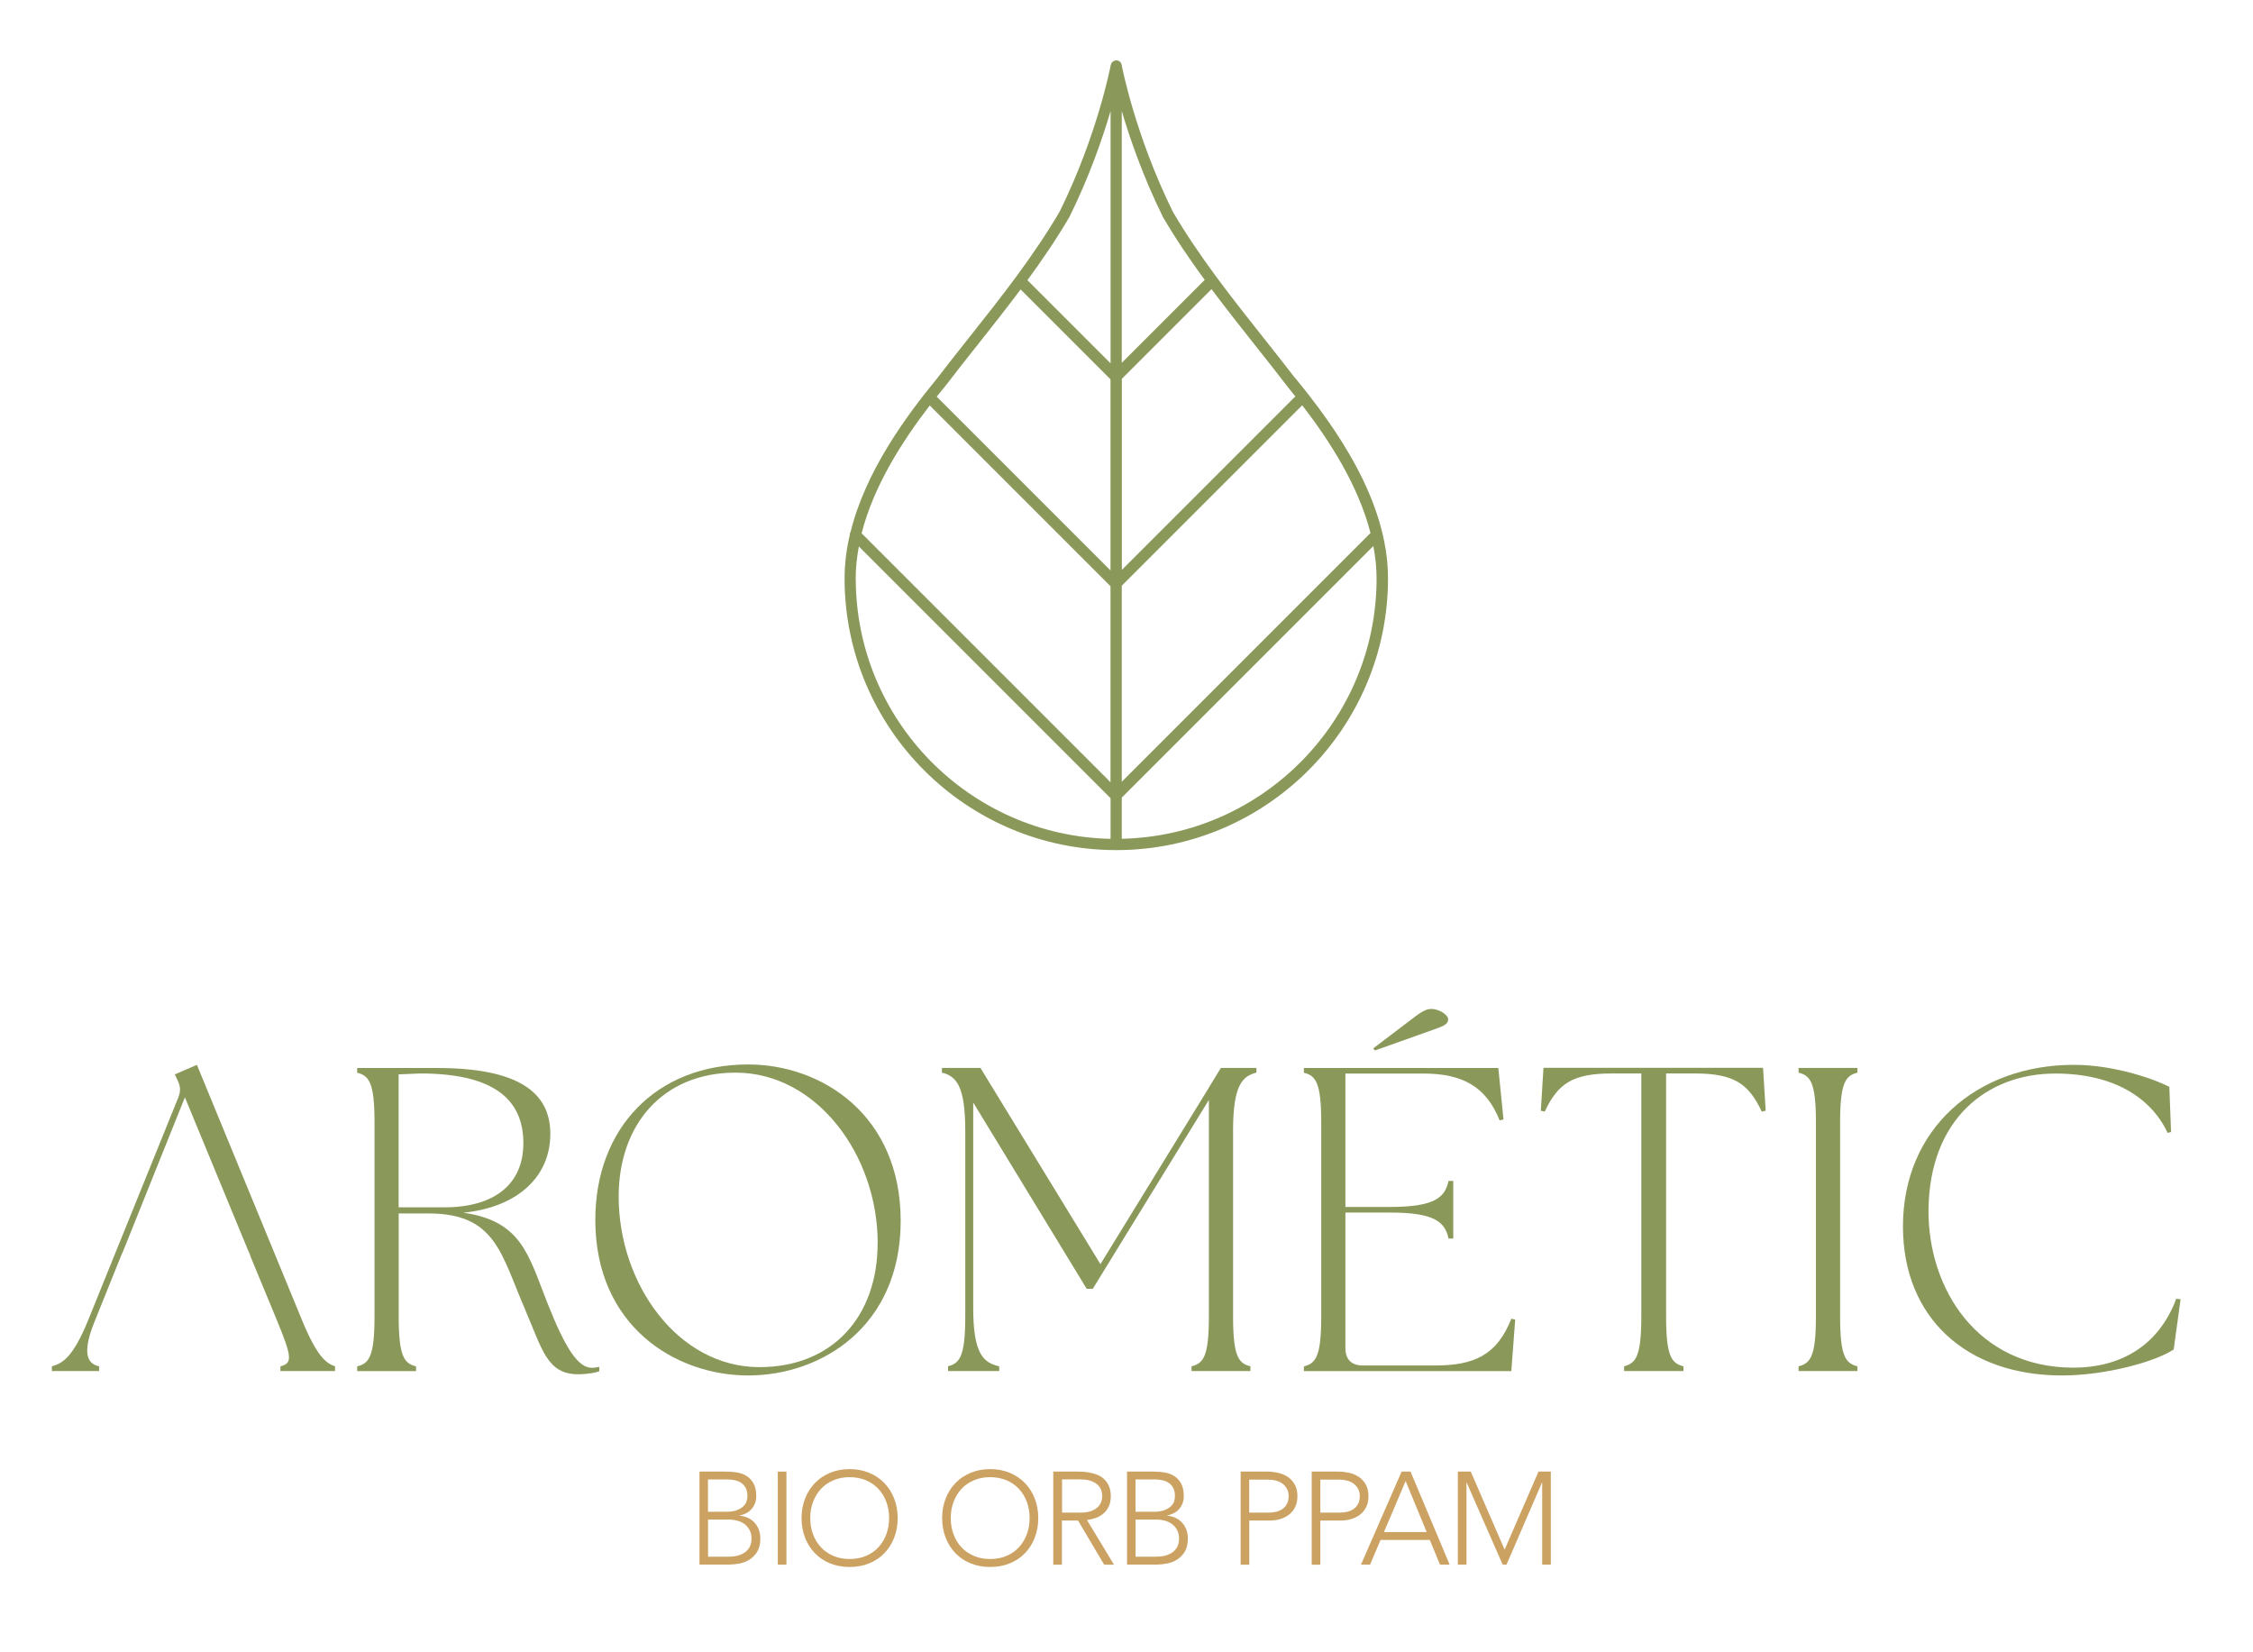 <?xml version="1.0" encoding="UTF-8"?>
<svg id="Calque_1" xmlns="http://www.w3.org/2000/svg" version="1.1" viewBox="270 160 300 220">
  <defs>
    <style>
      .st0 {
        fill: #8a995a;
      }

      .st1 {
        fill: #cca263;
      }
    </style>
  </defs>
  <g>
    <path class="st0" d="M303.3,327.16l3.58,8.65c2.02,4.9,2.08,5.71.46,6.11v.63h7.27v-.63c-1.15-.4-2.36-1.21-4.38-6.11l-14.01-34.03-2.94,1.27.35.75c.4.81.46,1.44.12,2.31l-12,29.64c-2.02,4.96-3.4,5.77-4.84,6.17v.63h6.29v-.63c-2.02-.4-2.02-2.54-.52-6.17l3.46-8.59.35-.81,8.13-20.24,8.36,20.24.35.81Z"/>
    <path class="st0" d="M339.93,334.37c-3.23-7.44-3.92-12.8-12.86-12.8h-3.98v13.67c0,5.31.69,6.29,2.31,6.69v.63h-7.84v-.63c1.62-.4,2.31-1.38,2.31-6.69v-25.72c0-5.31-.69-6.29-2.31-6.69v-.63h10.61c10.73,0,15.11,3.17,15.11,8.77s-4.21,9.75-11.59,10.5c7.73,1.1,8.65,5.54,11.19,12,2.42,6.11,4.09,8.65,5.94,8.65.35,0,.63-.06.98-.12v.58c-.4.17-1.56.4-2.83.4-4.15,0-4.79-3.4-7.04-8.59ZM339.69,312.22c0-5.65-3.69-9.29-13.73-9.29l-2.88.12v17.7h6.11c6.69,0,10.5-3.11,10.5-8.54Z"/>
    <path class="st0" d="M349.27,322.43c0-12.23,8.13-20.7,20.36-20.7,9.75,0,20.3,6.69,20.3,20.82s-10.61,20.59-20.3,20.59-20.36-6.57-20.36-20.7ZM386.87,325.54c0-11.77-8.13-22.72-18.92-22.72-9.75,0-15.57,6.98-15.57,16.49,0,11.65,7.9,22.72,18.74,22.72,9.69,0,15.74-6.69,15.74-16.49Z"/>
    <path class="st0" d="M396.22,341.92c1.61-.4,2.31-1.38,2.31-6.69v-24.68c0-6-1.21-7.27-3.11-7.73v-.63h5.13l15.98,26.13,14.42-23.47.06-.12,1.56-2.54h4.73v.63c-1.9.46-3.11,1.73-3.11,7.73v24.68c0,5.31.69,6.29,2.31,6.69v.63h-7.84v-.63c1.62-.4,2.31-1.38,2.31-6.69v-28.78l-15.46,25.15h-.81l-15.11-24.8v27.39c0,6,1.33,7.27,3.46,7.73v.63h-6.81v-.63Z"/>
    <path class="st0" d="M443.62,342.56v-.63c1.62-.4,2.31-1.38,2.31-6.69v-25.72c0-5.31-.69-6.29-2.31-6.69v-.63h25.89l.69,6.86-.52.11c-1.79-4.5-4.96-6.23-10.15-6.23h-10.38v17.76h6c6,0,7.27-1.33,7.73-3.46h.63v7.67h-.63c-.46-2.13-1.73-3.46-7.73-3.46h-6v18.05c0,1.5.81,2.31,2.31,2.31h9.63c5.19,0,8.25-1.38,10.15-6.23l.52.12-.52,6.86h-27.62ZM453.08,299.88l-.23-.29,5.71-4.33c1.1-.81,1.56-.92,2.08-.92.92,0,2.19.75,2.19,1.38,0,.52-.4.81-1.33,1.15l-8.42,3Z"/>
    <path class="st0" d="M486.24,341.92c1.61-.4,2.31-1.38,2.31-6.69v-32.3h-3.98c-5.19,0-7.15,1.38-8.88,5.08l-.52-.12.35-5.71h29.24l.35,5.71-.52.12c-1.73-3.69-3.69-5.08-8.88-5.08h-3.86v32.3c0,5.31.69,6.29,2.31,6.69v.63h-7.9v-.63Z"/>
    <path class="st0" d="M509.49,341.92c1.62-.4,2.31-1.38,2.31-6.69v-25.72c0-5.31-.69-6.29-2.31-6.69v-.63h7.84v.63c-1.61.4-2.31,1.38-2.31,6.69v25.72c0,5.31.69,6.29,2.31,6.69v.63h-7.84v-.63Z"/>
    <path class="st0" d="M523.39,323.29c0-12.98,9.8-21.51,22.78-21.51,5.65,0,11.25,2.13,12.69,2.94l.23,6-.46.12c-2.13-4.56-7.04-7.9-14.94-7.9-9.11,0-16.78,6.06-16.9,18.17-.06,10.44,6.46,20.99,19.32,20.99,6,0,11.25-2.71,13.67-9.17l.58.06-.92,6.69c-2.42,1.62-9.05,3.46-14.88,3.46-12.69,0-21.17-7.67-21.17-19.84Z"/>
  </g>
  <g>
    <path class="st1" d="M363.13,355.94h3.57c.47,0,.94.04,1.42.11.48.08.91.23,1.29.47.38.24.69.57.93,1,.24.43.36.99.36,1.69,0,.63-.19,1.18-.56,1.64-.37.47-.93.78-1.66.93v.03c.41.04.78.13,1.12.29.34.16.63.37.87.63.24.26.43.57.57.94s.2.76.2,1.19c0,.71-.14,1.29-.41,1.74-.27.45-.62.8-1.03,1.06-.41.26-.86.43-1.35.52s-.94.14-1.36.14h-3.95v-12.39ZM364.28,361.29h2.4c.59,0,1.08-.07,1.45-.22s.66-.32.87-.53c.21-.21.35-.43.42-.67s.1-.46.1-.66c0-.43-.07-.79-.22-1.08-.15-.29-.34-.51-.59-.68-.25-.17-.53-.29-.86-.36s-.67-.11-1.03-.11h-2.55v4.3ZM364.28,367.27h2.64c.68,0,1.22-.08,1.64-.25.41-.16.73-.37.95-.61.22-.24.37-.5.45-.78.08-.27.11-.52.11-.74,0-.45-.09-.85-.26-1.17-.18-.33-.4-.59-.68-.8-.28-.2-.6-.35-.95-.45-.36-.09-.71-.14-1.08-.14h-2.82v4.93Z"/>
    <path class="st1" d="M373.57,355.94h1.15v12.39h-1.15v-12.39Z"/>
    <path class="st1" d="M376.73,362.13c0-.94.16-1.81.47-2.61.31-.79.75-1.48,1.31-2.06.56-.58,1.23-1.03,2.02-1.36.79-.33,1.65-.49,2.6-.49s1.81.16,2.6.49c.79.33,1.46.78,2.02,1.36.56.58,1,1.26,1.31,2.06.31.79.47,1.66.47,2.61s-.16,1.82-.47,2.62c-.31.8-.75,1.49-1.31,2.06-.56.58-1.23,1.03-2.02,1.35-.79.32-1.65.48-2.6.48s-1.81-.16-2.6-.48c-.79-.32-1.46-.77-2.02-1.35-.56-.58-1-1.27-1.31-2.06-.31-.8-.47-1.67-.47-2.62ZM377.89,362.13c0,.77.12,1.49.37,2.15.24.66.59,1.24,1.05,1.73.45.49,1.01.87,1.65,1.15.65.28,1.37.42,2.18.42s1.53-.14,2.18-.42c.65-.28,1.2-.66,1.65-1.15.45-.49.8-1.07,1.05-1.73.25-.67.37-1.38.37-2.15s-.12-1.49-.37-2.15c-.24-.67-.59-1.24-1.05-1.73-.45-.49-1.01-.88-1.65-1.15s-1.37-.42-2.18-.42-1.53.14-2.18.42-1.2.66-1.65,1.15c-.45.49-.8,1.07-1.05,1.73-.25.66-.37,1.38-.37,2.15Z"/>
    <path class="st1" d="M395.45,362.13c0-.94.16-1.81.47-2.61.31-.79.75-1.48,1.31-2.06.56-.58,1.23-1.03,2.02-1.36.79-.33,1.65-.49,2.6-.49s1.81.16,2.6.49c.79.33,1.46.78,2.02,1.36.56.58,1,1.26,1.31,2.06.31.79.47,1.66.47,2.61s-.16,1.82-.47,2.62c-.31.8-.75,1.49-1.31,2.06-.56.58-1.23,1.03-2.02,1.35-.79.32-1.65.48-2.6.48s-1.81-.16-2.6-.48c-.79-.32-1.46-.77-2.02-1.35-.56-.58-1-1.27-1.31-2.06-.31-.8-.47-1.67-.47-2.62ZM396.6,362.13c0,.77.12,1.49.37,2.15.24.66.59,1.24,1.05,1.73.45.49,1.01.87,1.65,1.15.65.28,1.37.42,2.18.42s1.53-.14,2.18-.42c.65-.28,1.2-.66,1.65-1.15.45-.49.8-1.07,1.05-1.73.25-.67.37-1.38.37-2.15s-.12-1.49-.37-2.15c-.24-.67-.59-1.24-1.05-1.73-.45-.49-1.01-.88-1.65-1.15s-1.37-.42-2.18-.42-1.53.14-2.18.42-1.2.66-1.65,1.15c-.45.49-.8,1.07-1.05,1.73-.25.66-.37,1.38-.37,2.15Z"/>
    <path class="st1" d="M410.26,355.94h3.25c.16,0,.38,0,.66.02.28.01.58.05.91.11.33.06.66.15,1,.28.34.13.64.31.91.56.27.25.49.55.66.93.17.37.26.83.26,1.36,0,.59-.1,1.08-.31,1.47-.2.38-.46.7-.77.94-.31.24-.65.42-1.02.53-.37.12-.73.2-1.07.25l3.6,5.95h-1.31l-3.48-5.88h-2.15v5.88h-1.15v-12.39ZM411.42,361.4h2.45c.61,0,1.1-.08,1.48-.23.38-.15.67-.34.88-.56.21-.22.35-.46.43-.72.08-.26.11-.49.11-.7s-.04-.44-.11-.7c-.08-.26-.22-.5-.43-.72-.21-.22-.5-.41-.88-.56-.38-.15-.87-.23-1.48-.23h-2.45v4.41Z"/>
    <path class="st1" d="M420.06,355.94h3.57c.47,0,.94.04,1.42.11.48.08.91.23,1.29.47.38.24.69.57.93,1,.24.43.36.99.36,1.69,0,.63-.19,1.18-.56,1.64-.37.47-.93.78-1.66.93v.03c.41.04.78.13,1.12.29.34.16.63.37.87.63.24.26.43.57.57.94s.2.76.2,1.19c0,.71-.14,1.29-.41,1.74-.27.45-.62.8-1.03,1.06-.41.26-.86.43-1.35.52s-.94.14-1.36.14h-3.95v-12.39ZM421.21,361.29h2.4c.59,0,1.08-.07,1.45-.22s.66-.32.87-.53c.21-.21.35-.43.42-.67s.1-.46.1-.66c0-.43-.07-.79-.22-1.08-.15-.29-.34-.51-.59-.68-.25-.17-.53-.29-.86-.36s-.67-.11-1.03-.11h-2.55v4.3ZM421.21,367.27h2.64c.68,0,1.22-.08,1.64-.25.41-.16.73-.37.95-.61.22-.24.37-.5.45-.78.08-.27.11-.52.11-.74,0-.45-.09-.85-.26-1.17-.18-.33-.4-.59-.68-.8-.28-.2-.6-.35-.95-.45-.36-.09-.71-.14-1.08-.14h-2.82v4.93Z"/>
    <path class="st1" d="M435.2,355.94h3.57c.43,0,.88.05,1.36.15.47.1.9.27,1.29.52.39.25.71.58.96,1.01.25.43.38.96.38,1.6,0,.56-.1,1.04-.31,1.45-.2.41-.48.74-.82,1.01-.34.26-.74.46-1.19.59-.45.13-.92.19-1.41.19h-2.68v5.88h-1.15v-12.39ZM436.35,361.4h2.62c.33,0,.65-.04.96-.11.31-.08.59-.2.84-.37.24-.17.44-.39.59-.67.15-.28.23-.62.23-1.03s-.08-.73-.24-1.01c-.16-.28-.36-.51-.61-.69-.25-.18-.54-.31-.87-.39-.33-.08-.65-.12-.98-.12h-2.55v4.41Z"/>
    <path class="st1" d="M444.66,355.94h3.57c.43,0,.88.05,1.36.15.47.1.9.27,1.29.52.39.25.71.58.96,1.01.25.43.38.96.38,1.6,0,.56-.1,1.04-.31,1.45-.2.41-.48.74-.82,1.01-.34.26-.74.46-1.19.59-.45.13-.92.19-1.41.19h-2.68v5.88h-1.15v-12.39ZM445.82,361.4h2.62c.33,0,.65-.04.96-.11.31-.08.59-.2.84-.37.24-.17.44-.39.59-.67.15-.28.23-.62.23-1.03s-.08-.73-.24-1.01c-.16-.28-.36-.51-.61-.69-.25-.18-.54-.31-.87-.39-.33-.08-.65-.12-.98-.12h-2.55v4.41Z"/>
    <path class="st1" d="M456.63,355.94h1.19l5.21,12.39h-1.29l-1.35-3.29h-6.56l-1.4,3.29h-1.21l5.41-12.39ZM457.17,357.2l-2.89,6.79h5.69l-2.8-6.79Z"/>
    <path class="st1" d="M464.11,355.94h1.73l4.51,10.39,4.51-10.39h1.64v12.39h-1.15v-10.92h-.03l-4.72,10.92h-.51l-4.79-10.92h-.03v10.92h-1.15v-12.39Z"/>
  </g>
  <path class="st0" d="M442.47,210.37c-1.38-1.8-2.81-3.6-4.25-5.42-4.23-5.33-8.59-10.85-12.04-16.74-5.05-10.23-6.81-19.47-6.82-19.56,0-.05-.03-.09-.04-.13,0,0,0-.02,0-.03-.09-.21-.27-.38-.49-.43-.04-.01-.08-.02-.12-.02-.02,0-.04,0-.06,0,0,0,0,0,0,0,0,0,0,0,0,0-.1,0-.19.02-.28.06,0,0-.01,0-.02,0-.08.04-.15.08-.21.14-.01.01-.02.03-.04.04-.05.05-.09.11-.12.17-.01.03-.02.06-.03.09-.01.03-.03.06-.04.09-.02.09-1.77,9.34-6.8,19.52-3.47,5.94-7.83,11.45-12.06,16.78-1.44,1.82-2.87,3.62-4.23,5.4-4.24,5.16-9.58,12.46-11.56,20.49-.08.13-.12.27-.11.42-.44,1.89-.69,3.82-.69,5.77,0,19.95,16.23,36.18,36.18,36.18h0c19.95,0,36.18-16.23,36.18-36.18h0c0-10.41-7.05-20.21-12.34-26.66ZM393.81,214l24.06,24.06v26.09l-33.14-33.14c1.62-6.37,5.45-12.31,9.07-17.02ZM419.37,237.99l24.03-24.03c3.61,4.69,7.46,10.63,9.09,17.01l-33.12,33.12v-26.09ZM441.29,211.3c.39.48.8.98,1.21,1.5-.05.03-.09.05-.13.09l-22.99,22.99v-25.44l11.94-11.94c1.88,2.51,3.82,4.97,5.73,7.38,1.44,1.81,2.86,3.61,4.25,5.42ZM430.42,197.29s-.06.03-.09.06l-10.96,10.96v-33.53c1.09,3.7,2.85,8.78,5.49,14.13,1.69,2.89,3.58,5.67,5.56,8.37ZM412.41,188.87c2.63-5.32,4.38-10.39,5.47-14.08v33.59l-11.03-11.03s-.03-.02-.05-.03c1.99-2.72,3.9-5.53,5.61-8.45ZM395.97,211.28c1.37-1.8,2.8-3.59,4.23-5.4,1.9-2.4,3.83-4.84,5.7-7.34l11.97,11.97v25.44l-23.06-23.06s-.06-.04-.09-.06c.42-.53.84-1.05,1.25-1.55ZM383.94,237.02c0-1.43.16-2.85.42-4.26l33.52,33.52v5.41c-18.78-.4-33.93-15.79-33.93-34.66ZM453.3,237.02c0,18.87-15.15,34.26-33.93,34.66v-5.48l33.5-33.5c.27,1.43.43,2.87.43,4.32h.75s-.75,0-.75,0Z"/>
</svg>
